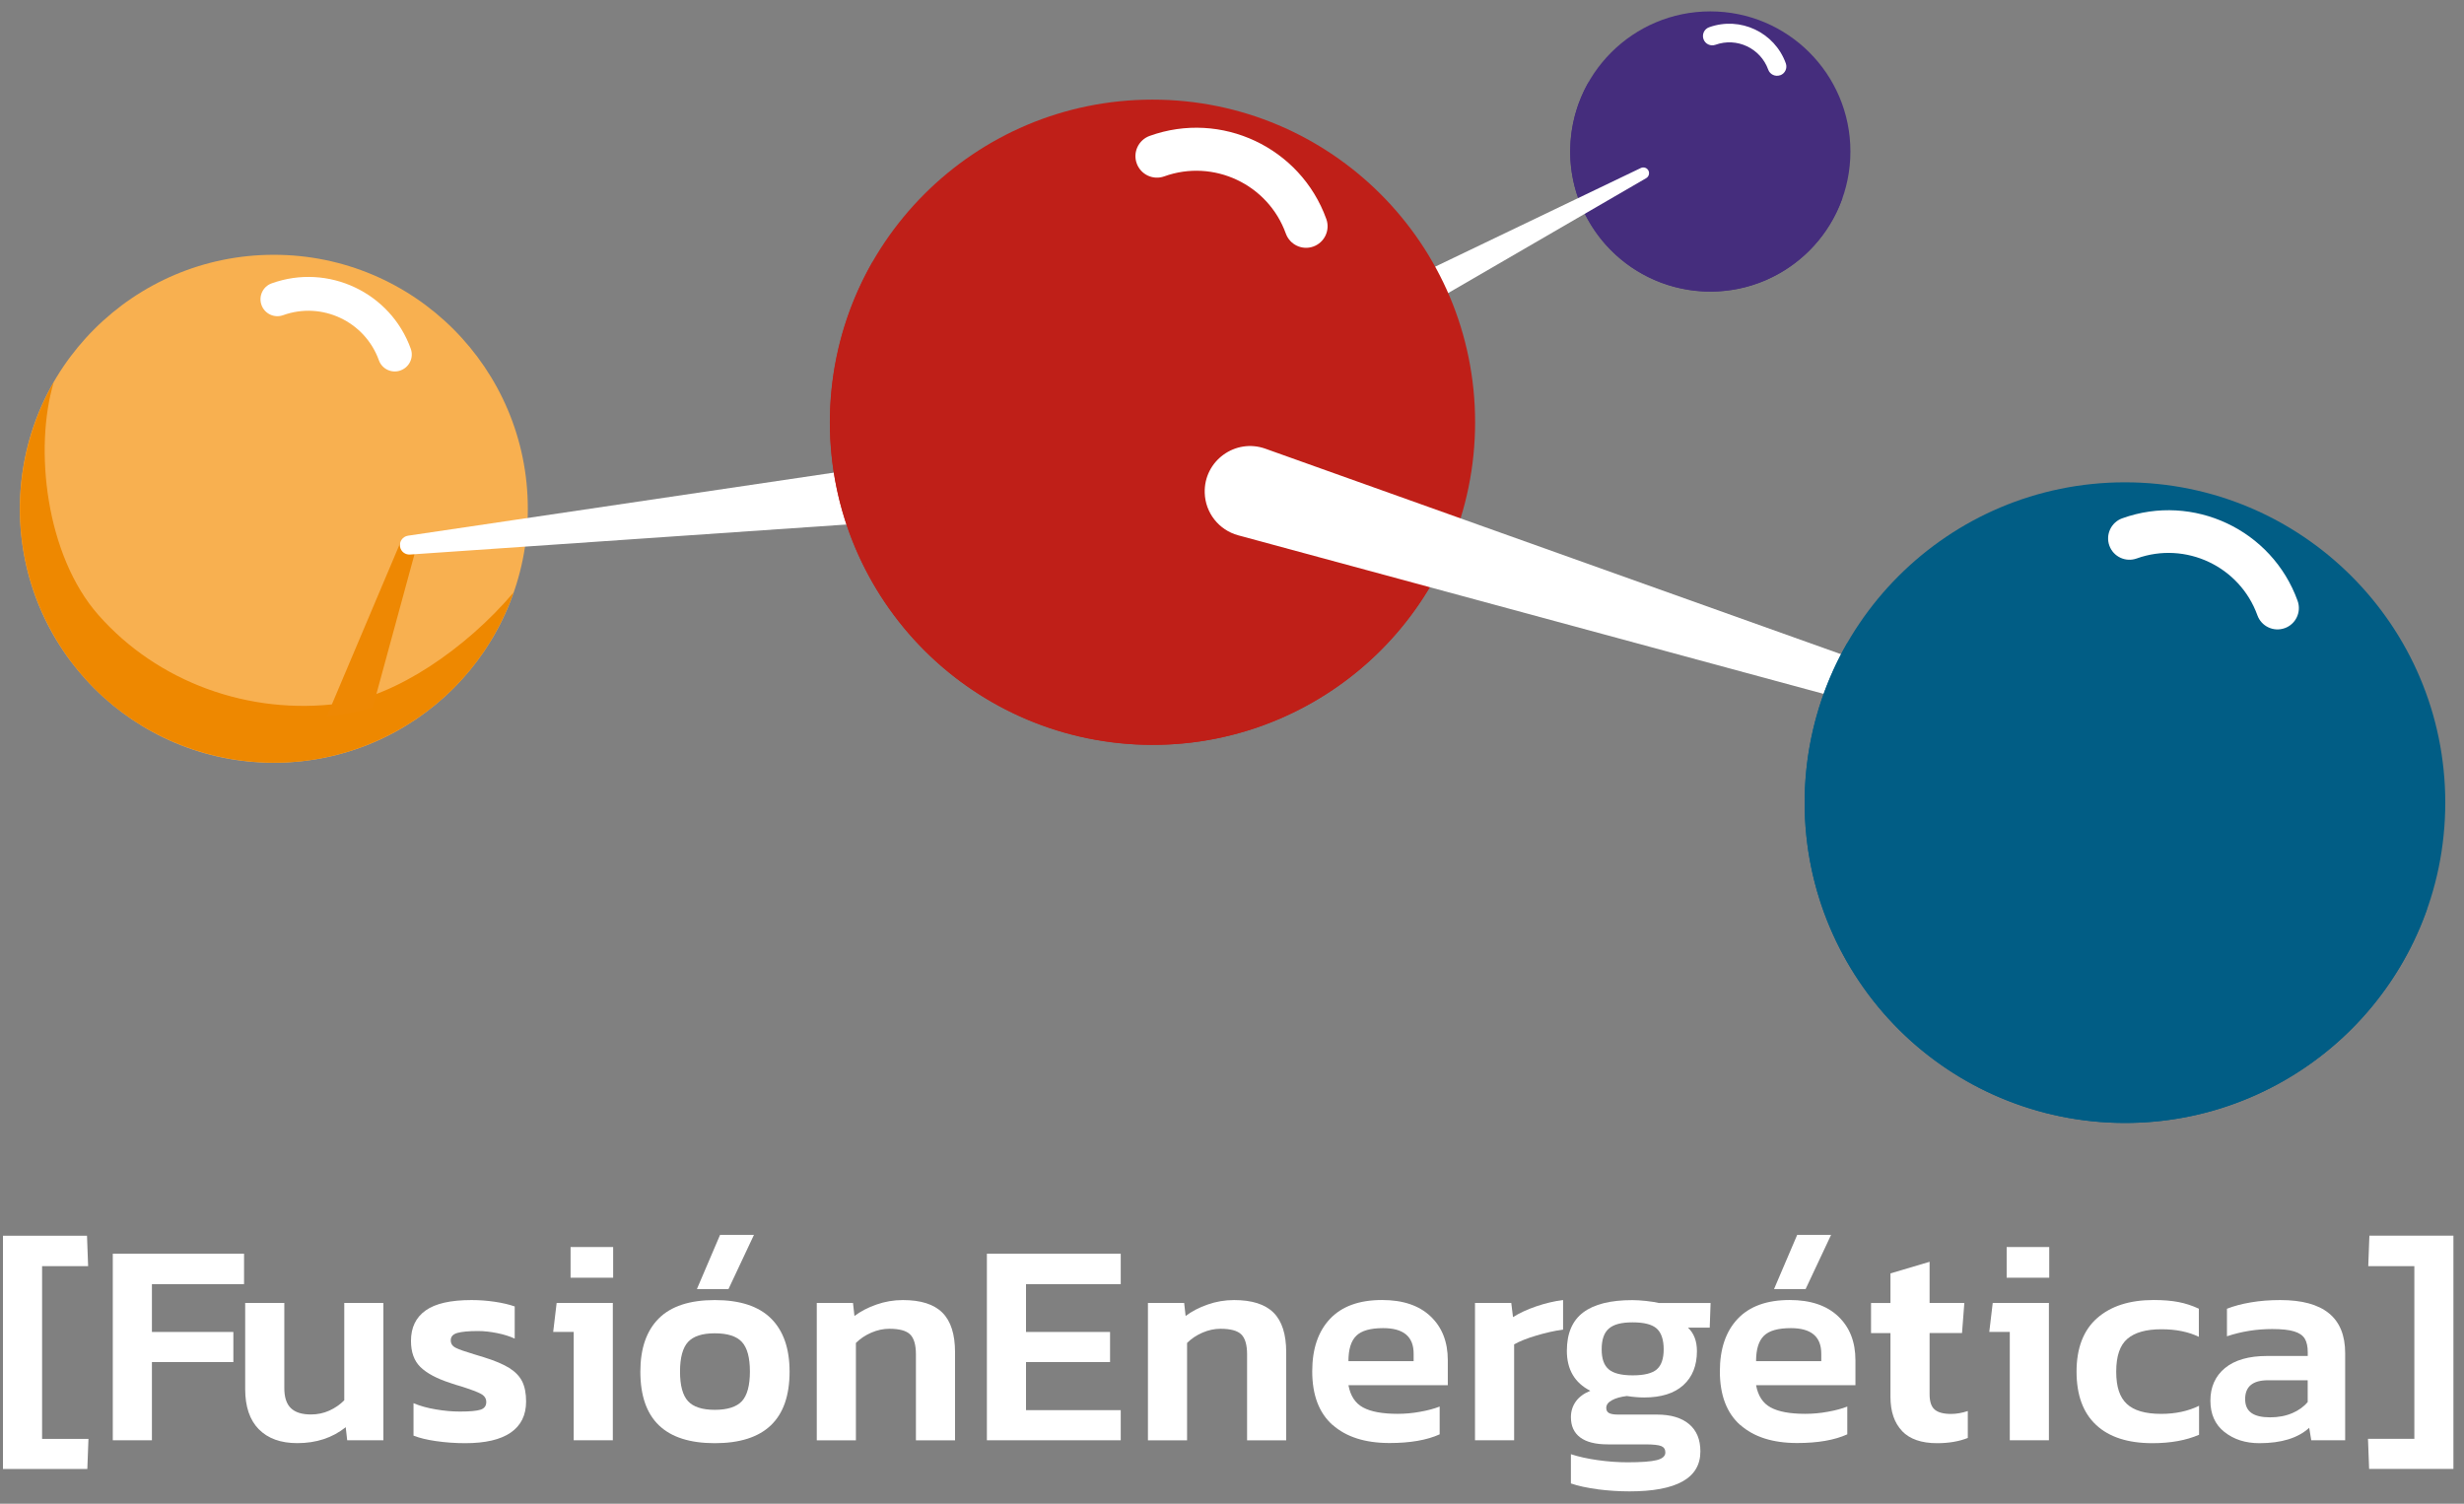 <?xml version="1.0" encoding="UTF-8"?>
<svg xmlns="http://www.w3.org/2000/svg" xmlns:xlink="http://www.w3.org/1999/xlink" viewBox="0 0 456.55 278.63">
  <rect x="0" y="0" width="456.55" height="278.63" fill="#808080" stroke="none"/>
  <defs>
    <style>
      .cls-1 {
        fill: none;
      }

      .cls-2, .cls-3, .cls-4 {
        mix-blend-mode: multiply;
      }

      .cls-2, .cls-5 {
        fill: #bf1f18;
      }

      .cls-6, .cls-4 {
        fill: #015d85;
      }

      .cls-3, .cls-7 {
        fill: #452d7d;
      }

      .cls-8 {
        isolation: isolate;
      }

      .cls-9 {
        fill: #f8b050;
      }

      .cls-10 {
        fill: #fff;
      }

      .cls-11 {
        fill: #ee8803;
      }

      .cls-12 {
        fill: #e80;
      }

      .cls-13 {
        clip-path: url(#clippath);
      }
    </style>
    <clipPath id="clippath">
      <path class="cls-1" d="M76.8,102.7l-2.65-2.09-14.69,34.72c5.92.14,3.33.3,8.93-1.77l8.41-30.86Z"></path>
    </clipPath>
  </defs>
  <g class="cls-8">
    <g id="Capa_1">
      <g>
        <path class="cls-10" d="M.55,228.97h15.57l.21,5.64H7.8v32h8.59l-.21,5.58H.55v-43.21Z"></path>
        <path class="cls-10" d="M20.9,232.3h24.32v5.64h-17.07v8.86h15.09v5.58h-15.09v14.49h-7.25v-34.57Z"></path>
        <path class="cls-10" d="M47.95,264.83c-1.68-1.72-2.52-4.2-2.52-7.46v-15.94h7.25v15.78c0,1.68.4,2.92,1.21,3.7.81.79,2.05,1.18,3.73,1.18,1.22,0,2.35-.24,3.41-.72,1.06-.48,1.98-1.12,2.76-1.91v-18.04h7.25v25.45h-6.71l-.27-2.42c-2.47,1.97-5.46,2.95-8.97,2.95-3.08,0-5.46-.86-7.14-2.58Z"></path>
        <path class="cls-10" d="M80.81,267.03c-1.72-.25-3.11-.59-4.19-1.02v-6.01c1.18.5,2.56.89,4.13,1.15,1.57.27,3.06.4,4.46.4,1.86,0,3.14-.12,3.84-.35.7-.23,1.05-.71,1.05-1.42,0-.64-.32-1.14-.97-1.5-.64-.36-1.88-.82-3.7-1.4-.54-.14-1.22-.36-2.04-.64-2.51-.82-4.34-1.81-5.5-2.95-1.16-1.14-1.74-2.75-1.74-4.83,0-2.47.9-4.35,2.71-5.64,1.81-1.29,4.64-1.93,8.51-1.93,1.47,0,2.91.11,4.32.32,1.41.21,2.64.5,3.68.86v5.96c-.93-.43-2.02-.77-3.27-1.02-1.25-.25-2.43-.38-3.54-.38-1.72,0-2.99.12-3.81.35-.82.23-1.23.69-1.23,1.37,0,.61.3,1.07.89,1.37.59.31,1.73.71,3.41,1.21l1.77.54c2.08.64,3.67,1.32,4.78,2.01,1.11.7,1.91,1.53,2.39,2.5.48.97.72,2.2.72,3.7,0,2.54-.95,4.46-2.85,5.77-1.9,1.31-4.71,1.96-8.43,1.96-1.86,0-3.65-.13-5.37-.38Z"></path>
        <path class="cls-10" d="M106.31,246.79h-3.81l.64-5.37h10.41v25.45h-7.25v-20.08ZM105.72,231.06h7.89v5.69h-7.89v-5.69Z"></path>
        <path class="cls-10" d="M118.65,254.15c0-4.29,1.14-7.58,3.41-9.85s5.73-3.41,10.39-3.41,8.12,1.14,10.41,3.41c2.29,2.27,3.44,5.56,3.44,9.85,0,8.84-4.62,13.26-13.85,13.26s-13.8-4.42-13.8-13.26ZM137.47,259.62c.98-1.07,1.48-2.9,1.48-5.48s-.49-4.4-1.48-5.48c-.98-1.07-2.66-1.61-5.02-1.61s-3.98.54-4.97,1.61c-.98,1.07-1.48,2.9-1.48,5.48s.49,4.4,1.48,5.48c.98,1.07,2.64,1.61,4.97,1.61s4.03-.54,5.02-1.61ZM133.42,228.81h6.28l-4.72,10.04h-5.85l4.29-10.04Z"></path>
        <path class="cls-10" d="M151.34,241.42h6.71l.27,2.42c1.14-.86,2.5-1.57,4.08-2.12,1.57-.55,3.2-.83,4.89-.83,3.33,0,5.77.78,7.33,2.34s2.34,4,2.34,7.33v16.32h-7.25v-15.94c0-1.75-.36-2.98-1.07-3.68s-2-1.05-3.87-1.05c-1.11,0-2.22.24-3.33.72s-2.06,1.12-2.85,1.91v18.04h-7.25v-25.45Z"></path>
        <path class="cls-10" d="M182.86,232.3h24.8v5.64h-17.55v8.86h15.57v5.58h-15.57v8.91h17.55v5.58h-24.8v-34.57Z"></path>
        <path class="cls-10" d="M212.7,241.42h6.71l.27,2.42c1.14-.86,2.5-1.57,4.08-2.12,1.57-.55,3.2-.83,4.89-.83,3.33,0,5.77.78,7.33,2.34s2.34,4,2.34,7.33v16.32h-7.25v-15.94c0-1.75-.36-2.98-1.07-3.68s-2-1.05-3.87-1.05c-1.11,0-2.22.24-3.33.72s-2.06,1.12-2.85,1.91v18.04h-7.25v-25.45Z"></path>
        <path class="cls-10" d="M246.92,264.05c-2.52-2.24-3.78-5.56-3.78-9.96,0-4.15,1.1-7.39,3.3-9.72,2.2-2.33,5.41-3.49,9.64-3.49,3.87,0,6.86,1.01,8.99,3.03,2.13,2.02,3.19,4.73,3.19,8.13v4.62h-18.41c.36,1.97,1.26,3.35,2.71,4.13,1.45.79,3.59,1.18,6.41,1.18,1.36,0,2.75-.12,4.16-.38,1.41-.25,2.62-.57,3.62-.97v5.15c-2.36,1.07-5.46,1.61-9.29,1.61-4.51,0-8.03-1.12-10.55-3.36ZM261.93,252.21v-1.4c0-3.15-1.88-4.72-5.64-4.72-2.36,0-4.03.47-4.99,1.42-.97.95-1.45,2.51-1.45,4.7h12.08Z"></path>
        <path class="cls-10" d="M273.31,241.42h6.71l.32,2.63c1.18-.75,2.61-1.41,4.29-1.99,1.68-.57,3.35-.97,4.99-1.18v5.48c-1.54.21-3.19.58-4.94,1.1-1.75.52-3.13,1.07-4.13,1.64v17.77h-7.25v-25.45Z"></path>
        <path class="cls-10" d="M296.04,275.94c-1.99-.25-3.64-.61-4.97-1.07v-5.42c1.4.46,3.05.83,4.97,1.1,1.91.27,3.75.4,5.5.4,2.54,0,4.35-.13,5.42-.4,1.07-.27,1.61-.74,1.61-1.42,0-.57-.25-.97-.75-1.18-.5-.21-1.5-.32-3.01-.32h-6.92c-2.25,0-3.96-.43-5.1-1.29-1.15-.86-1.72-2.11-1.72-3.76,0-1.07.3-2.03.89-2.87.59-.84,1.49-1.51,2.71-2.01-2.9-1.47-4.35-3.94-4.35-7.41,0-3.22,1.01-5.59,3.03-7.11,2.02-1.52,5.05-2.28,9.1-2.28.75,0,1.61.05,2.58.16.97.11,1.75.23,2.36.38h9.56l-.16,4.56h-4.03c1.11,1.04,1.66,2.49,1.66,4.35,0,2.68-.84,4.79-2.52,6.31-1.68,1.52-4.1,2.28-7.25,2.28-.97,0-2.04-.09-3.22-.27-1.15.14-2.07.4-2.76.78-.7.38-1.05.85-1.05,1.42,0,.46.18.79.54.97.36.18.91.27,1.66.27h7.19c2.58,0,4.56.59,5.96,1.77s2.09,2.86,2.09,5.05c0,4.94-4.38,7.41-13.15,7.41-1.93,0-3.89-.13-5.88-.38ZM306.97,253.74c.86-.73,1.29-1.98,1.29-3.73s-.43-3.07-1.29-3.84c-.86-.77-2.34-1.15-4.46-1.15s-3.51.38-4.4,1.15c-.9.77-1.34,2.05-1.34,3.84s.43,2.95,1.29,3.7c.86.75,2.34,1.13,4.46,1.13s3.6-.37,4.46-1.1Z"></path>
        <path class="cls-10" d="M322.45,264.05c-2.52-2.24-3.78-5.56-3.78-9.96,0-4.15,1.1-7.39,3.3-9.72,2.2-2.33,5.41-3.49,9.64-3.49,3.87,0,6.86,1.01,8.99,3.03,2.13,2.02,3.19,4.73,3.19,8.13v4.62h-18.41c.36,1.97,1.26,3.35,2.71,4.13,1.45.79,3.59,1.18,6.41,1.18,1.36,0,2.75-.12,4.16-.38,1.41-.25,2.62-.57,3.62-.97v5.15c-2.36,1.07-5.46,1.61-9.29,1.61-4.51,0-8.03-1.12-10.55-3.36ZM337.46,252.21v-1.4c0-3.15-1.88-4.72-5.64-4.72-2.36,0-4.03.47-4.99,1.42-.97.95-1.45,2.51-1.45,4.7h12.08ZM333,228.81h6.28l-4.72,10.04h-5.85l4.29-10.04Z"></path>
        <path class="cls-10" d="M352.43,265.15c-1.43-1.5-2.15-3.61-2.15-6.33v-11.81h-3.6v-5.58h3.6v-5.48l7.25-2.15v7.62h6.44l-.43,5.58h-6.01v11.33c0,1.36.31,2.31.94,2.85.63.54,1.64.81,3.03.81,1,0,2.04-.18,3.11-.54v4.99c-1.61.64-3.51.97-5.69.97-2.9,0-5.06-.75-6.5-2.25Z"></path>
        <path class="cls-10" d="M372.4,246.79h-3.81l.64-5.37h10.41v25.45h-7.25v-20.08ZM371.81,231.06h7.89v5.69h-7.89v-5.69Z"></path>
        <path class="cls-10" d="M388.38,264.02c-2.42-2.25-3.62-5.55-3.62-9.88s1.27-7.67,3.81-9.9c2.54-2.24,6.03-3.36,10.47-3.36,1.79,0,3.33.13,4.62.38,1.29.25,2.54.66,3.76,1.23v5.21c-1.93-.93-4.24-1.4-6.93-1.4-2.83,0-4.93.59-6.31,1.77-1.38,1.18-2.07,3.2-2.07,6.07s.65,4.75,1.96,5.99c1.31,1.23,3.43,1.85,6.36,1.85,2.65,0,4.99-.5,7.03-1.5v5.37c-2.4,1.04-5.28,1.56-8.64,1.56-4.55,0-8.03-1.13-10.44-3.38Z"></path>
        <path class="cls-10" d="M412.16,265.34c-1.74-1.38-2.6-3.32-2.6-5.82s.9-4.55,2.71-6.04c1.81-1.48,4.41-2.23,7.81-2.23h7.52v-.7c0-1.07-.19-1.91-.56-2.52-.38-.61-1.04-1.06-1.99-1.34-.95-.29-2.3-.43-4.05-.43-2.9,0-5.69.45-8.37,1.34v-5.1c1.25-.5,2.73-.89,4.43-1.18,1.7-.29,3.52-.43,5.45-.43,8.02,0,12.02,3.27,12.02,9.82v16.16h-6.28l-.38-2.31c-2.08,1.9-5.15,2.85-9.23,2.85-2.58,0-4.73-.69-6.47-2.07ZM424.72,261.85c1.2-.52,2.16-1.21,2.87-2.07v-4.03h-7.35c-2.83,0-4.24,1.16-4.24,3.49s1.54,3.38,4.62,3.38c1.54,0,2.91-.26,4.11-.78Z"></path>
        <path class="cls-10" d="M438.76,266.6h8.59v-32h-8.54l.21-5.64h15.57v43.21h-15.62l-.21-5.58Z"></path>
      </g>
      <circle class="cls-7" cx="316.9" cy="28.07" r="25.96"></circle>
      <path class="cls-10" d="M329.84,13.94c-.9.32-1.89-.14-2.21-1.04-1.43-3.97-5.82-6.03-9.78-4.6-.9.32-1.89-.14-2.21-1.04s.14-1.89,1.04-2.21c5.76-2.07,12.14.93,14.21,6.69.32.9-.14,1.89-1.04,2.21Z"></path>
      <path class="cls-3" d="M316.41,49.42c-.55,0-2.78-.24-2.78-.24-4.7-.67-10.25-4.54-13.42-7.78l5.27-10.16-.52-.48-6.75,7.77c-5.1-7.2-6.07-15.84-3.81-23.41-4.41,7.68-4.77,17.43-.1,25.7,7.05,12.48,22.88,16.89,35.37,9.84,5.71-3.23,9.73-8.3,11.73-14.04-6.06,7.13-18.2,12.97-24.98,12.79Z"></path>
      <circle class="cls-9" cx="50.74" cy="94.27" r="47.06"></circle>
      <path class="cls-12" d="M9.77,117.4c12.78,22.63,41.49,30.61,64.12,17.83,10.36-5.85,17.64-15.04,21.27-25.45-9.01,10.61-21.94,19.21-32.11,20.56-16.96,2.26-33.9-3.99-44.83-16.4-9.72-11.04-11.95-30.78-8.26-43.14-7.99,13.93-8.65,31.6-.18,46.6Z"></path>
      <g class="cls-13">
        <circle class="cls-11" cx="56.04" cy="85.92" r="47.06"></circle>
      </g>
      <path class="cls-10" d="M74.21,68.64c-1.63.59-3.43-.26-4.01-1.89-2.59-7.19-10.55-10.94-17.74-8.35-1.63.59-3.43-.26-4.01-1.89s.26-3.43,1.89-4.01c10.45-3.76,22.01,1.68,25.77,12.12.59,1.63-.26,3.43-1.89,4.01Z"></path>
      <path class="cls-10" d="M163.89,86.18l-88.29,13.08c-.99.15-1.66,1.1-1.47,2.08h0c.17.87.96,1.47,1.84,1.41l92.74-6.38-4.82-10.19Z"></path>
      <path class="cls-10" d="M258.4,60.06l46.62-27.05c.52-.3.69-.99.36-1.5h0c-.29-.45-.87-.61-1.35-.38l-50.61,24.28,4.98,4.64Z"></path>
      <circle class="cls-5" cx="213.54" cy="78.24" r="59.78"></circle>
      <path class="cls-10" d="M243.35,45.68c-2.07.75-4.35-.33-5.1-2.4-3.29-9.14-13.4-13.89-22.53-10.6-2.07.75-4.35-.33-5.1-2.4-.75-2.07.33-4.35,2.4-5.1,13.27-4.78,27.95,2.13,32.73,15.4.75,2.07-.33,4.35-2.4,5.1Z"></path>
      <path class="cls-2" d="M219.28,120.12l15.89-34.42-11.79,3.74-10.5,30.13c-34.92-4.99-59.86-41.88-51.14-71.14-10.15,17.7-10.99,40.14-.23,59.19,16.24,28.75,52.7,38.89,81.45,22.65,13.16-7.43,22.4-19.1,27.02-32.33-13.95,16.43-35.06,22.59-50.69,22.17Z"></path>
      <path class="cls-10" d="M229.43,99.19l135.87,36.8c1.6.43,3.23-.56,3.58-2.18h0c.31-1.42-.48-2.85-1.85-3.34l-132.57-47.33c-5.58-1.99-11.42,2.26-11.24,8.18h0c.11,3.71,2.63,6.9,6.21,7.87Z"></path>
      <circle class="cls-6" cx="393.73" cy="148.72" r="59.35"></circle>
      <path class="cls-4" d="M342.05,177.9c16.12,28.54,52.33,38.61,80.87,22.49,13.06-7.38,22.24-18.97,26.83-32.1-11.36,13.38-27.67,24.22-40.5,25.94-21.39,2.85-42.76-5.03-56.55-20.69-12.26-13.92-15.07-38.83-10.42-54.41-10.08,17.57-10.91,39.85-.23,58.77Z"></path>
      <path class="cls-10" d="M423.33,116.39c-2.06.74-4.32-.33-5.06-2.38-3.27-9.07-13.3-13.79-22.37-10.53-2.06.74-4.32-.33-5.06-2.38s.33-4.32,2.38-5.06c13.18-4.74,27.76,2.12,32.5,15.29.74,2.06-.33,4.32-2.38,5.06Z"></path>
    </g>
  </g>
</svg>
